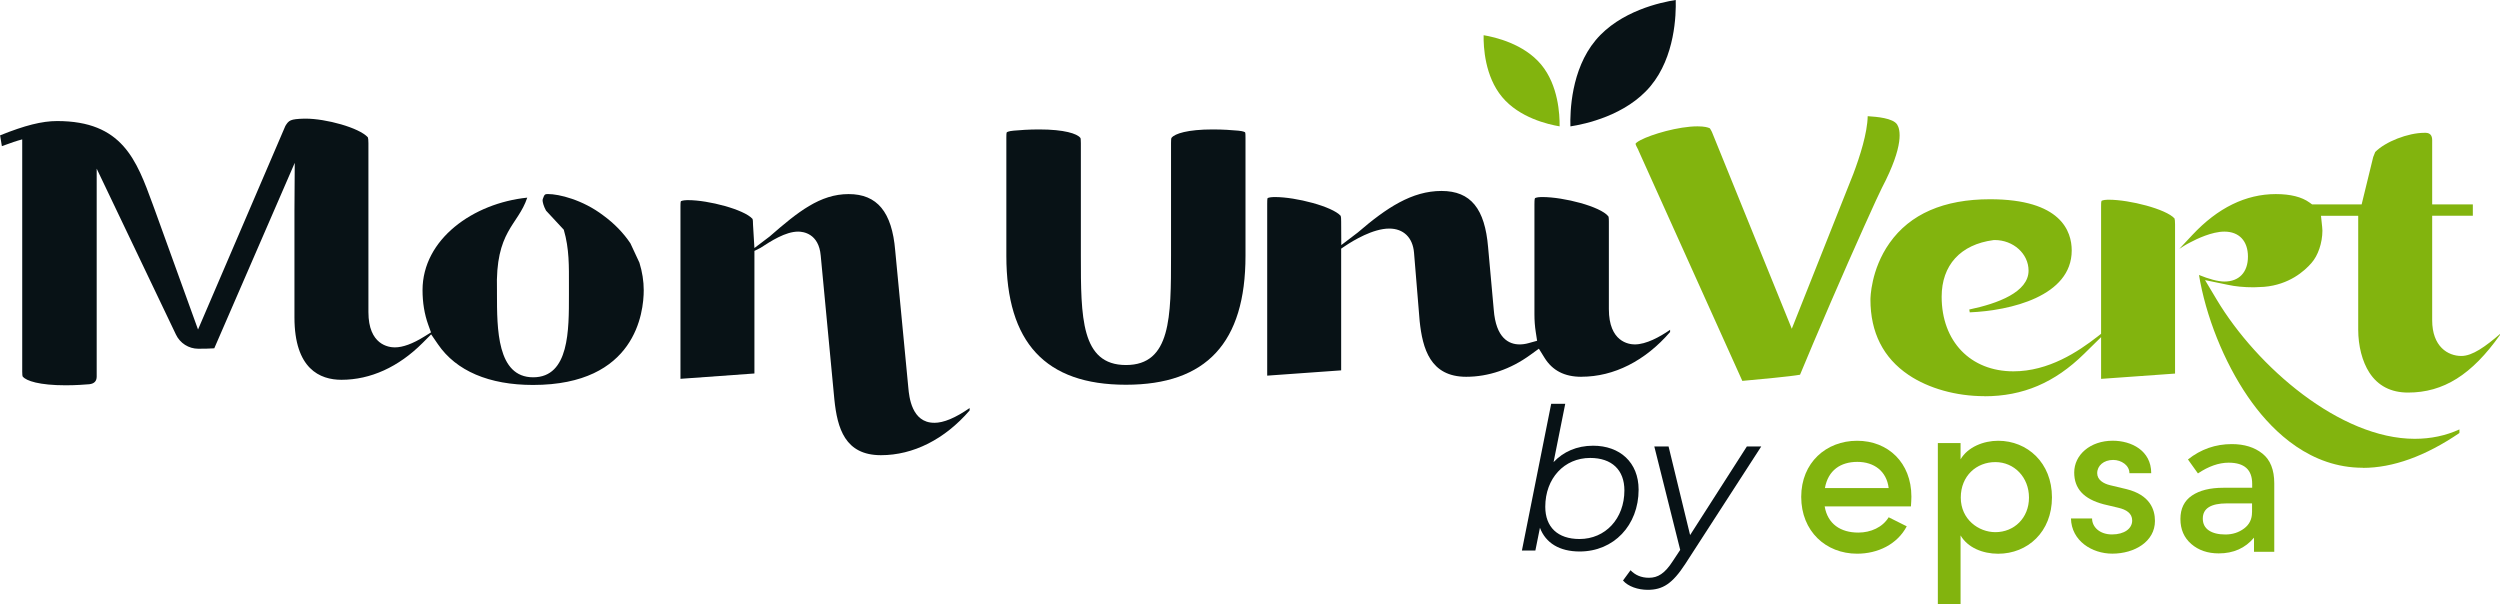 <?xml version="1.0" encoding="UTF-8"?>
<svg id="Calque_1" xmlns="http://www.w3.org/2000/svg" viewBox="0 0 590.85 142.76">
  <defs>
    <style>
      .cls-1 {
        fill: #081216;
      }

      .cls-2 {
        fill: #82b40e;
      }
    </style>
  </defs>
  <g>
    <path class="cls-1" d="M387.27,115.71c0,8.46-5.89,14.63-13.93,14.63-4.77,0-8.04-2.01-9.39-5.61l-1.08,5.38h-3.18l6.92-34.68h3.32l-2.76,13.79c2.29-2.43,5.47-3.88,9.35-3.88,6.31,0,10.75,3.93,10.75,10.38h0ZM383.91,115.9c0-4.81-2.94-7.67-8.09-7.67-6.12,0-10.61,4.81-10.61,11.54,0,4.81,2.94,7.62,8.09,7.62,6.12,0,10.61-4.81,10.61-11.5Z"/>
    <path class="cls-1" d="M416.25,105.52l-17.95,27.76c-3.04,4.67-5.33,6.12-8.88,6.12-2.29,0-4.63-.79-5.84-2.2l1.78-2.43c1.08,1.12,2.48,1.78,4.35,1.78,2.1,0,3.74-.98,5.66-3.97l1.73-2.62-6.12-24.44h3.37l5.09,20.94,13.41-20.94h3.41,0Z"/>
    <path class="cls-2" d="M446.37,115.35c-.49-4-3.45-6.19-7.4-6.19s-6.91,1.97-7.67,6.19h15.07ZM451.63,119.68h-20.39c.71,4.17,3.78,6.19,7.95,6.19,2.96,0,5.75-1.26,7.18-3.62l4.27,2.14c-2.25,4.27-6.85,6.47-11.73,6.47-7.4,0-13.21-5.32-13.21-13.43s5.92-13.26,13.21-13.26,12.83,5.15,12.83,13.21c0,.71-.06,1.48-.11,2.3"/>
    <path class="cls-2" d="M479.53,117.6c0-4.82-3.51-8.39-7.95-8.39s-8.17,3.23-8.17,8.39,4.22,8.17,8.17,8.17c4.44,0,7.95-3.34,7.95-8.17M484.96,117.55c0,8.17-5.76,13.32-12.72,13.32-3.62,0-7.18-1.42-8.88-4.33v16.22h-5.37v-38.04h5.37v3.84c1.7-2.91,5.43-4.39,8.88-4.39,6.91,0,12.72,5.21,12.72,13.37"/>
    <path class="cls-2" d="M489.45,122.53h4.99c0,2.03,1.81,3.78,4.71,3.78s4.77-1.37,4.77-3.29c0-1.7-1.37-2.58-3.29-3.02l-3.45-.82c-4.77-1.26-6.96-3.73-6.96-7.51,0-4.17,3.78-7.51,9.1-7.51,4.38,0,9.1,2.3,9.1,7.67h-5.15c0-1.86-1.92-3.13-3.84-3.13-2.25,0-3.78,1.37-3.78,3.13,0,1.59,1.48,2.47,3.07,2.85l3.89.93c5.48,1.37,6.69,4.77,6.69,7.51,0,4.88-4.82,7.73-10.09,7.73-4.77,0-9.65-3.01-9.76-8.33"/>
    <path class="cls-2" d="M532.25,121.09v-2.12h-5.94c-3.8,0-5.7,1.19-5.7,3.58,0,1.23.47,2.16,1.41,2.8.94.64,2.25.97,3.93.97s3.15-.47,4.41-1.41c1.26-.94,1.88-2.21,1.88-3.82M537.52,130.42h-4.81v-3.35c-2.07,2.48-4.85,3.72-8.34,3.72-2.61,0-4.77-.74-6.48-2.22-1.71-1.48-2.57-3.45-2.57-5.91s.91-4.31,2.73-5.54c1.82-1.23,4.29-1.84,7.4-1.84h6.83v-.94c0-3.33-1.85-4.99-5.56-4.99-2.32,0-4.74.85-7.26,2.54l-2.36-3.3c3.05-2.42,6.5-3.63,10.37-3.63,2.95,0,5.36.75,7.23,2.24,1.87,1.49,2.8,3.84,2.8,7.04v16.16Z"/>
  </g>
  <g>
    <path class="cls-1" d="M129.05,49.78c-.6-1.1-.82-2.02-.82-2.51,0-.04.02-.1.09-.33.34-1.04.54-1.08,1.19-1.08,2.58,0,8.18,1.34,13.06,5.05,2.64,1.93,4.78,4.15,6.42,6.6l2.13,4.57c.68,2.2,1.02,4.38,1.02,6.5,0,5.26-1.89,22.4-26.16,22.4-10.4,0-18.17-3.32-22.47-9.61l-1.61-2.35-2.01,2.02c-5.69,5.7-12.33,8.72-19.19,8.72-5.07,0-11.11-2.56-11.11-14.76v-25.2l.07-11.31-19.02,43.83c-1.03.07-2.35.1-3.74.1-.01,0-.03,0-.04,0-2.26,0-4.31-1.31-5.28-3.35l-18.73-39.21v49.14q0,1.62-1.75,1.81c-1.01.08-3.14.25-5.57.25-6.26,0-9.34-1.05-10.14-2.05l-.06-.08c-.03-.12-.08-.41-.08-1.09v-54.9c-1.42.38-2.71.84-3.88,1.27-.32.12-.63.23-.93.33-.15-.83-.32-1.84-.42-2.55,5.86-2.36,9.92-3.38,13.47-3.38,15.41,0,18.75,9.14,22.62,19.72l.59,1.61,10.1,27.94,20.64-48.11c.83-1.34,1.13-1.63,4.49-1.73h.29c4.79,0,12.66,2.13,14.72,4.42.08.21.13.67.13,1.39v39.91c0,7.74,4.78,8.34,6.24,8.34,1.89,0,4.22-.85,6.92-2.53l1.63-1.01-.65-1.8c-.9-2.5-1.35-5.25-1.35-8.19,0-12.05,12-20.56,24.75-21.86-2.22,6.63-7.58,7.82-7.16,21.86v.78c0,8.37,0,19.82,8.56,19.82s8.45-11.26,8.45-19.49v-2.21c0-4.47.11-8.62-1.22-13.18"/>
    <path class="cls-1" d="M220.79,99.92c-5.34,0-5.92-6.19-6.11-8.22l-3.11-32.52c-.76-9.08-4.26-13.31-11-13.31s-11.95,4.16-18.68,10.03l-3.59,2.72-.33-5.5c0-.73-.04-1.19-.13-1.4-1.99-2.21-10.4-4.42-15.2-4.42h-.26c-1.1.03-1.45.25-1.46.25,0,0,0,0,0,0-.1.2-.1.93-.1,1.37v40.61l17.48-1.26v-28.97l1.42-.71c2.51-1.63,5.93-3.85,8.92-3.85,1.14,0,4.88.41,5.33,5.68l3.22,33.95c.7,6.86,2.51,13.21,11.01,13.21,7.65,0,15.07-3.75,20.96-10.57v-.57c-3.38,2.34-6.13,3.49-8.36,3.49Z"/>
    <path class="cls-2" d="M387.23,35.49l-.12-.23c-.2-.37-.57-1.07-.57-1.3h0s.21-.35,1.19-.85c2.58-1.36,8.94-3.25,13.47-3.25,1.66,0,2.45.26,2.78.41l.14.07c.15.21.37.64.48.86l18.87,46.5,14.56-36.65c1.54-4.09,3.3-9.58,3.38-13.59.09,0,.18.01.28.02,1.72.12,5.74.4,6.7,1.98.7,1.12,1.71,4.75-3.61,14.92-.61,1.09-6.64,14.4-12.13,27.13-3.05,7.02-5.7,13.4-6.84,16.12-.16.39-.3.71-.39.93-2.37.43-9.96,1.12-12.92,1.39-.27.02-.51.05-.72.07l-24.58-54.54Z"/>
    <path class="cls-2" d="M558.42,110.55c-12.29,0-20.99-8.33-26.11-15.32-5.76-7.86-10.36-18.54-12.31-28.62l-.29-1.62c2.25.92,4.46,1.55,6,1.55,3.49,0,5.57-2.2,5.57-5.89s-2.08-5.91-5.57-5.91c-2.96,0-6.55,1.74-7.96,2.49-1.09.54-2.14,1.22-2.66,1.57l-.04.03,3.1-3.31c5.99-6.4,12.63-9.65,19.72-9.65,3.45,0,6.13.67,7.95,1.99l.62.45h11.71l2.74-11.23.11-.25c.15-.34.25-.62.33-.84,0-.02.01-.04.02-.06,2.41-2.45,7.77-4.54,11.64-4.54h.32q1.51.05,1.51,1.73v15.19h9.61v2.68h-9.61v24.69c0,6.24,3.72,8.45,6.9,8.45,2.61,0,5.69-2.23,9.13-5.19v.21c-6.66,9.43-13.38,13.63-21.73,13.63-4.04,0-7.12-1.59-9.15-4.73-1.67-2.58-2.63-6.28-2.63-10.15v-26.9h-8.8l.28,2.62c.03.32.05.62.06.89-.01,2.9-1.03,5.9-2.6,7.66-1.65,1.9-5.27,5.12-11.17,5.62-.32,0-.68.03-1.07.05-.41.03-.87.06-1.36.06-2.39,0-4.43-.2-6.22-.6l-5.32-1.1,2.76,4.62c9.54,15.94,29.19,32.89,46.8,32.89,3.78,0,7.32-.74,10.56-2.22v.85c-8.04,5.47-15.72,8.24-22.84,8.24ZM468.99,93.63c-6.66,0-13.19-1.83-17.92-5.02-5.98-4.03-9.01-10.03-9.01-17.81,0-.28.05-7.05,4.52-13.37,4.84-6.86,12.83-10.34,23.74-10.34,16.8,0,19.31,7.59,19.31,12.11,0,10.82-14.52,14.23-24.1,14.62-.04-.22-.08-.45-.11-.67,6.74-1.41,14.01-4.11,14.01-9.19,0-3.99-3.59-7.23-8.01-7.23h-.16l-.15.02c-7.76,1.03-12.22,5.91-12.22,13.39,0,10.54,6.81,17.62,16.96,17.62,8.35,0,15.3-4.66,19.81-8.16l.91-.71v-30.07c0-.41,0-1.17.11-1.35h0s.31-.24,1.45-.27h.26c4.93,0,13.53,2.21,15.53,4.42.08.21.13.67.13,1.4v35.27l-17.48,1.25v-9.86l-4.02,3.95c-6.96,6.83-14.45,10.02-23.56,10.02Z"/>
    <path class="cls-1" d="M266.09,90.93c-19.01,0-28.25-9.97-28.25-30.46v-27.9c0-.42,0-1.12.1-1.3h0s.32-.28,1.6-.39c1.44-.13,3.63-.29,6.03-.29,6.01,0,8.97,1.01,9.73,1.96l.07.08c.03.13.08.45.08,1.2v26.64c0,14.41,0,25.8,10.66,25.8s10.65-11.38,10.65-25.8v-26.64c0-.75.04-1.07.08-1.2l.06-.08c.76-.95,3.72-1.96,9.74-1.96,2.39,0,4.58.16,6,.29,1.32.11,1.63.4,1.63.4.09.17.09.87.09,1.29v27.9c0,20.5-9.24,30.46-28.25,30.46Z"/>
    <path class="cls-1" d="M373.75,89.05c-3.99,0-6.84-1.47-8.71-4.48l-1.34-2.16-2.06,1.49c-4.64,3.37-9.87,5.15-15.12,5.15-8.49,0-10.32-6.66-11-13.18l-1.33-16.16c-.3-3.57-2.49-5.69-5.86-5.69-3.85,0-8.49,2.83-10.31,4.04l-1.05.7v28.77l-17.48,1.25v-40.57c0-.45,0-1.19.1-1.4h0s.37-.21,1.47-.24h.29c4.92,0,13.52,2.22,15.51,4.44.08.18.11.65.11,1.38l.03,5.53,3.89-2.96c6.85-5.9,12.84-9.83,19.79-9.83s10.26,4.23,11.02,13.31l1.33,14.72c.51,6.8,3.61,8.24,6.12,8.24.68,0,1.39-.1,2.1-.3l2.03-.56-.32-2.08c-.21-1.32-.31-2.73-.31-4.18v-25.92c0-.46,0-1.32.13-1.52h0s.31-.24,1.44-.27h.29c5.1,0,13.74,2.24,15.59,4.54.06.07.14.28.14,1.28v20.67c0,7.73,4.7,8.34,6.13,8.34,2.68,0,5.89-1.76,8.34-3.45v.52c-5.88,6.82-13.29,10.57-20.94,10.57Z"/>
    <g>
      <path class="cls-2" d="M368.59,29.86c-2.75-.46-9.51-2.04-13.58-6.93-4.09-4.91-4.42-11.83-4.37-14.61,2.75.46,9.51,2.04,13.59,6.93,4.07,4.89,4.41,11.82,4.37,14.61Z"/>
      <path class="cls-1" d="M371.15,29.87c-.1-3.43.15-13.39,5.95-20.35,5.8-6.96,15.55-9,18.94-9.52.1,3.44-.15,13.39-5.95,20.35-5.8,6.96-15.55,9-18.94,9.52Z"/>
    </g>
  </g>
</svg>